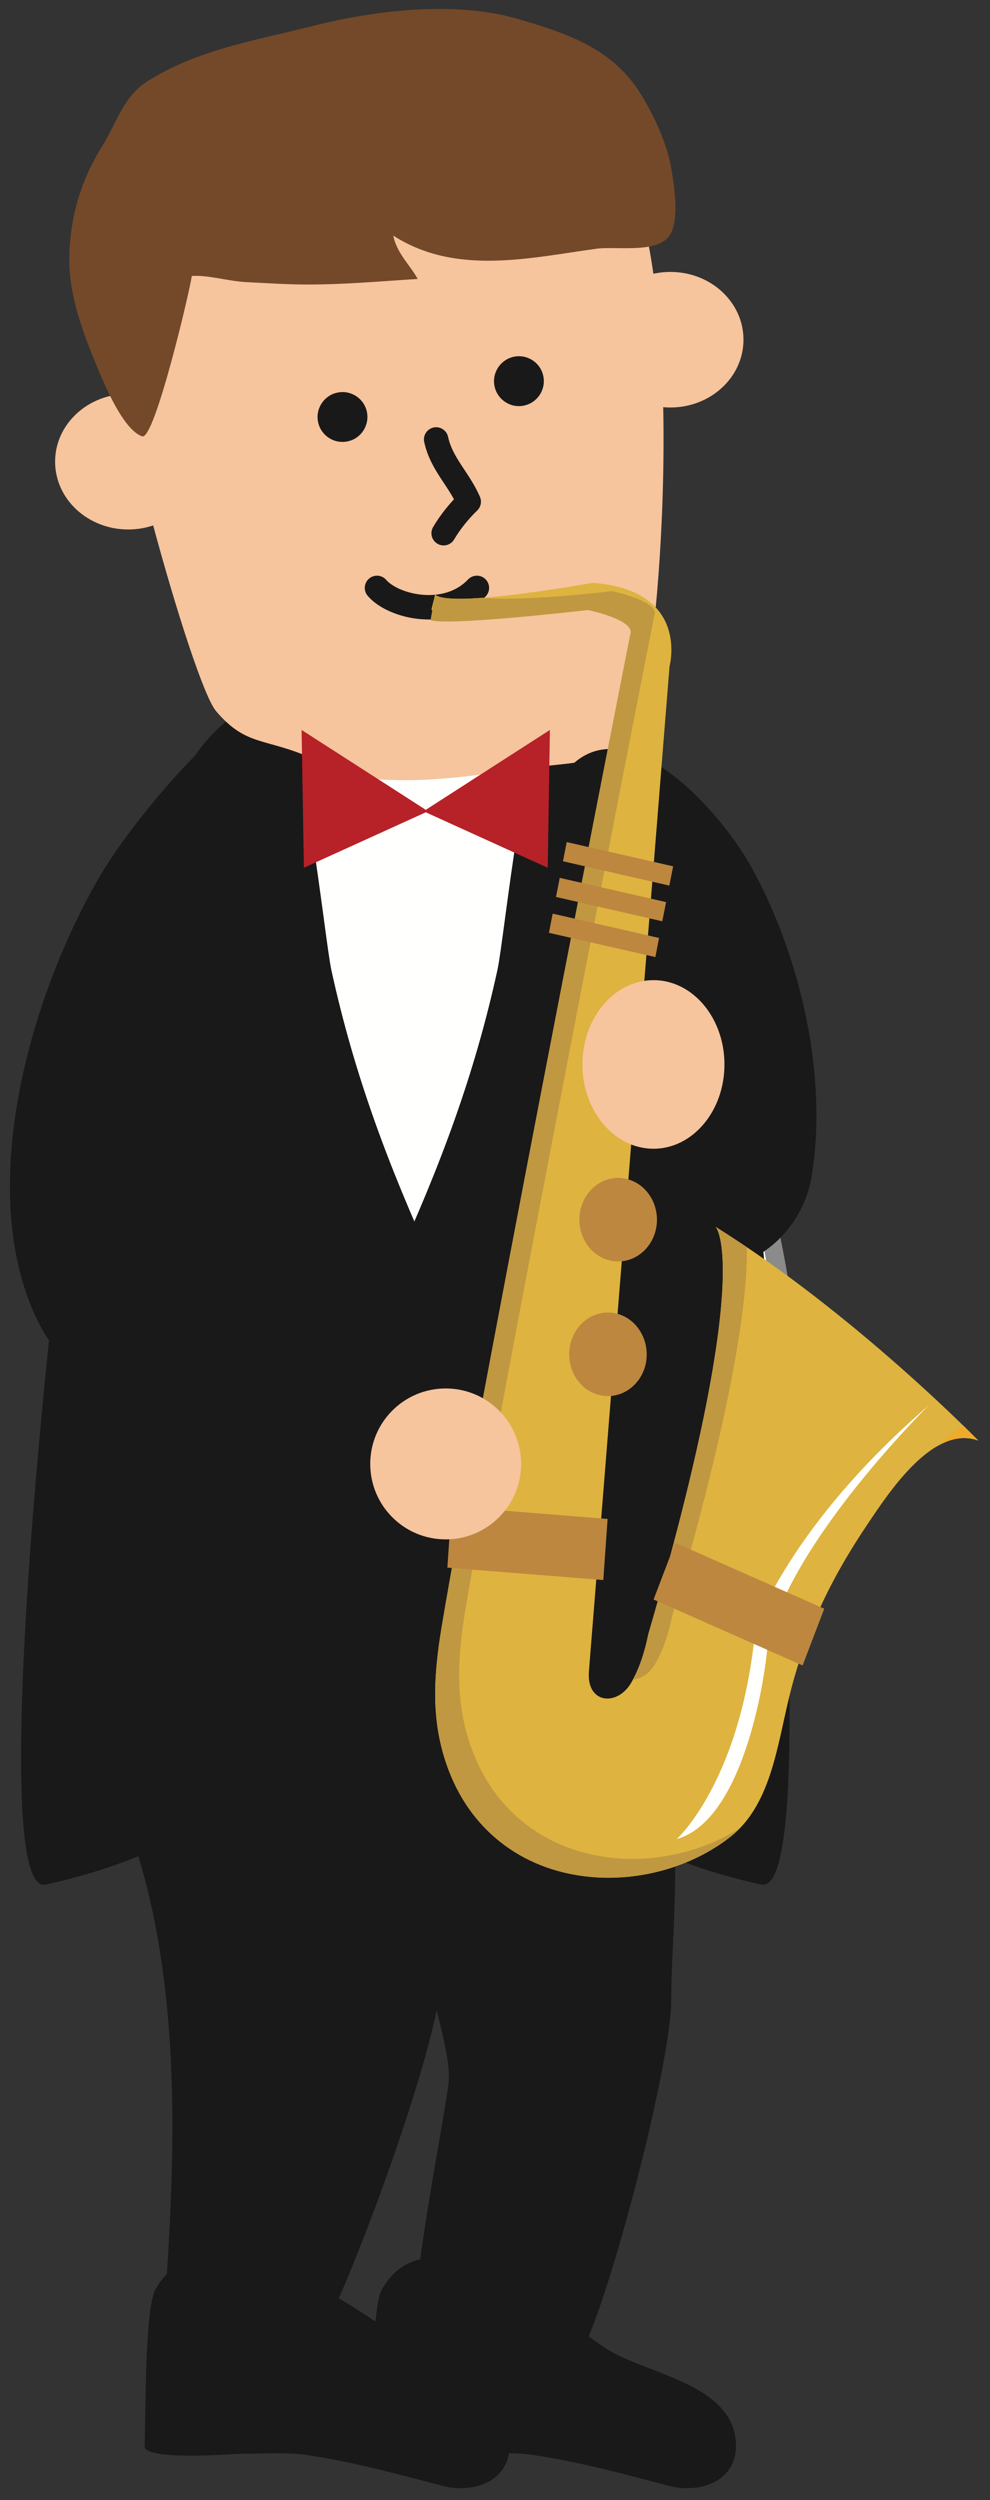 <?xml version="1.0" encoding="UTF-8"?>
<!DOCTYPE svg PUBLIC "-//W3C//DTD SVG 1.1//EN" "http://www.w3.org/Graphics/SVG/1.1/DTD/svg11.dtd">
<svg version="1.1" xmlns="http://www.w3.org/2000/svg" xmlns:xlink="http://www.w3.org/1999/xlink" x="0" y="0" width="218" height="550" viewBox="0, 0, 218, 550">
  <rect x="0" y="0" width="218" height="550" fill="#333333" stroke="none"/>
  <g id="Layer_1">
    <path d="M118.931,148.511 C108.267,142.046 91.528,143.921 82.153,151.206 C65.864,163.901 56.392,183.218 50.698,203.511 C39.36,243.979 15.229,284.468 16.382,327.573 C17.651,374.487 64.858,360.913 97.603,361.05 C114.888,361.147 132.28,360.952 149.497,358.979 C157.095,358.12 168.394,357.847 175.044,353.237 C183.335,347.476 179.702,338.921 178.14,329.175 C175.005,309.761 173.53,289.214 169.331,270.151 C162.29,238.159 153.901,208.101 138.784,179.663 C133.784,170.229 129.858,157.417 121.636,150.464 C120.796,149.741 119.878,149.097 118.931,148.511" fill="#FFFFFE"/>
    <path d="M118.931,148.511 L119.977,146.785 C115.113,143.842 109.24,142.546 103.342,142.542 C99.239,142.543 95.113,143.174 91.272,144.367 C87.431,145.561 83.871,147.316 80.915,149.613 L80.913,149.614 C72.525,156.152 65.92,164.373 60.7,173.508 C55.48,182.645 51.636,192.699 48.755,202.965 C43.272,222.548 34.705,242.282 27.468,262.44 C20.237,282.598 14.327,303.205 14.323,324.578 C14.323,325.591 14.336,326.608 14.365,327.628 C14.572,335.294 15.975,341.514 18.407,346.531 C20.229,350.291 22.635,353.36 25.48,355.801 C29.751,359.468 34.965,361.708 40.659,363.035 C46.358,364.361 52.562,364.787 58.955,364.789 C71.804,364.784 85.468,363.059 97.104,363.064 C97.266,363.064 97.422,363.065 97.573,363.067 L97.591,363.067 C99.777,363.08 101.965,363.086 104.155,363.086 C119.309,363.086 134.563,362.72 149.727,360.984 L149.724,360.984 C153.442,360.562 158.213,360.278 162.951,359.506 C167.69,358.723 172.434,357.485 176.193,354.895 L176.196,354.894 C178.454,353.33 180.042,351.468 181.004,349.419 C181.971,347.372 182.308,345.198 182.307,343.025 C182.305,340.727 181.942,338.404 181.498,336.042 C181.052,333.681 180.52,331.279 180.132,328.855 C177.012,309.559 175.54,288.978 171.302,269.717 C164.245,237.66 155.815,207.405 140.566,178.716 L140.567,178.718 C138.137,174.14 135.903,168.58 133.222,163.228 C130.533,157.88 127.395,152.702 122.938,148.923 L122.952,148.934 C122.01,148.124 121.006,147.422 119.992,146.794 L119.977,146.785 L118.931,148.511 L117.869,150.227 C118.75,150.771 119.581,151.357 120.32,151.993 L120.333,152.004 C124.099,155.179 127.035,159.883 129.615,165.038 C132.202,170.189 134.431,175.752 137.001,180.608 L137.002,180.61 C151.987,208.796 160.335,238.658 167.36,270.585 C171.52,289.449 172.998,309.962 176.147,329.496 C176.561,332.072 177.104,334.516 177.532,336.79 C177.962,339.063 178.273,341.164 178.271,343.025 C178.27,344.794 178.002,346.324 177.355,347.697 C176.703,349.067 175.668,350.34 173.892,351.58 L173.894,351.579 C171.003,353.599 166.772,354.802 162.301,355.523 C157.827,356.255 153.15,356.537 149.27,356.974 L149.267,356.975 C134.344,358.683 119.244,359.051 104.155,359.051 C101.974,359.051 99.793,359.044 97.614,359.032 L97.632,359.032 C97.45,359.029 97.274,359.029 97.104,359.029 C85.095,359.034 71.456,360.758 58.955,360.753 C53.434,360.753 48.144,360.419 43.349,359.483 C39.752,358.782 36.437,357.745 33.493,356.278 C29.077,354.069 25.492,350.938 22.873,346.355 C20.26,341.771 18.62,335.665 18.399,327.519 C18.372,326.536 18.359,325.557 18.359,324.578 C18.356,303.961 24.087,283.799 31.266,263.803 C38.438,243.808 47.049,224.003 52.641,204.055 C55.454,194.028 59.193,184.278 64.204,175.51 C69.217,166.74 75.493,158.955 83.394,152.797 L83.392,152.799 C85.888,150.856 89.026,149.289 92.469,148.221 C95.911,147.15 99.654,146.578 103.342,146.578 C108.65,146.575 113.826,147.769 117.885,150.236 L117.869,150.227 L118.931,148.511" fill="#8A8B8A"/>
    <path d="M60.503,155.776 C43.481,151.108 29.028,194.097 23.53,205.21 C18.267,215.854 -5.991,418.061 10.044,414.585 C94.351,396.284 102.534,311.909 103.208,301.616 C103.745,293.433 98.96,285.815 95.601,278.491 C85.571,256.577 77.983,236.421 72.964,213.374 C71.411,206.245 66.724,157.476 60.503,155.776" fill="#1A1919"/>
    <path d="M121.968,155.776 C139.019,151.108 153.472,194.097 158.97,205.21 C164.233,215.854 183.687,418.061 167.651,414.585 C83.345,396.284 79.946,311.909 79.282,301.616 C78.755,293.433 83.54,285.815 86.88,278.491 C96.929,256.577 104.507,236.421 109.536,213.374 C111.099,206.245 115.767,157.476 121.968,155.776" fill="#1A1919"/>
    <path d="M38.452,171.011 C48.56,159.78 60.962,149.233 69.429,151.304 C84.106,154.917 64.692,185.698 60.923,192.397 C45.796,219.272 37.368,271.694 74.517,281.753 C82.163,283.804 102.163,287.261 104.536,295.171 C93.003,298.198 82.456,310.894 71.753,317.026 C55.366,326.44 47.349,326.401 34.028,314.624 C23.677,305.464 14.058,303.101 7.798,289.526 C-5.503,260.679 7.026,217.808 22.573,191.792 C25.19,187.378 31.235,179.019 38.452,171.011" fill="#1A1919"/>
    <path d="M77.817,10.054 C71.694,11.597 65.767,14.097 60.942,16.519 C56.011,18.999 51.587,20.015 47.378,23.843 C43.198,27.593 39.048,31.363 35.464,35.992 C27.642,46.187 24.722,51.714 23.901,64.722 C22.886,80.894 42.329,150.249 47.563,156.421 C53.403,163.296 57.183,162.554 65.142,165.386 C71.099,167.495 74.272,170.601 80.952,171.245 C96.353,172.71 108.696,169.644 123.97,168.101 C137.573,166.714 136.128,162.651 141.919,149.546 C145.073,142.358 153.081,49.585 132.466,28.394 C126.108,21.851 119.653,15.699 110.776,13.765 C105.142,12.534 98.823,9.839 93.198,8.941 C88.267,8.159 82.983,8.765 77.817,10.054" fill="#F6C49D"/>
    <path d="M80.835,90.854 C81.313,93.843 79.282,96.675 76.294,97.144 C73.296,97.632 70.474,95.601 69.995,92.593 C69.517,89.624 71.558,86.792 74.556,86.323 C77.534,85.835 80.356,87.866 80.835,90.854" fill="#1A1919"/>
    <path d="M119.683,82.983 C120.161,85.972 118.13,88.784 115.132,89.272 C112.153,89.761 109.331,87.71 108.853,84.722 C108.374,81.733 110.415,78.921 113.403,78.433 C116.401,77.964 119.224,79.995 119.683,82.983" fill="#1A1919"/>
    <path d="M157.026,178.999 C160.679,183.159 163.706,187.534 165.649,191.108 C176.255,210.444 182.358,236.694 178.726,258.784 C176.44,272.612 162.437,283.276 149.077,276.831 C131.606,268.394 126.216,246.909 123.403,229.409 C120.669,212.241 113.364,191.89 121.157,175.269 C130.103,156.186 146.245,166.597 157.026,178.999" fill="#1A1919"/>
    <path d="M44.341,101.558 C44.341,109.8 37.134,116.479 28.237,116.479 C19.341,116.479 12.134,109.8 12.134,101.558 C12.134,93.335 19.341,86.636 28.237,86.636 C37.134,86.636 44.341,93.335 44.341,101.558" fill="#F6C49D"/>
    <path d="M163.716,74.722 C163.716,82.964 156.509,89.644 147.622,89.644 C138.735,89.644 131.509,82.964 131.509,74.722 C131.509,66.479 138.735,59.82 147.622,59.82 C156.509,59.82 163.716,66.479 163.716,74.722" fill="#F6C49D"/>
    <path d="M94.253,178.472 L66.411,160.581 L66.919,190.894 L94.253,178.472" fill="#B62228"/>
    <path d="M93.257,178.472 L121.089,160.581 L120.61,190.894 L93.257,178.472" fill="#B62228"/>
    <path d="M147.866,37.378 C147.847,37.163 147.808,36.968 147.778,36.792 C146.841,31.519 144.028,25.464 141.245,20.913 C135.073,10.816 125.337,7.456 114.116,4.195 C100.181,0.113 82.603,2.242 68.687,5.757 C56.294,8.902 43.579,10.874 32.515,17.847 C27.153,21.206 25.669,27.105 22.427,32.281 C17.69,39.878 15.337,48.12 15.259,57.085 C15.21,64.233 17.72,71.694 20.376,78.237 C22.183,82.71 26.782,94.487 31.313,95.991 C34.058,96.89 41.899,63.511 42.231,60.718 C45.776,60.445 50.269,61.87 54.263,62.066 C58.755,62.281 63.179,62.593 67.729,62.593 C76.167,62.593 84.126,61.851 91.978,61.363 C90.327,58.355 87.339,55.659 86.597,51.831 C100.347,60.679 116.587,56.734 131.46,54.702 C135.532,54.175 143.843,55.659 146.987,52.378 C149.771,49.488 148.56,41.421 147.866,37.378" fill="#734929"/>
    <path d="M93.412,97.244 C94.106,100.447 95.584,102.952 97.007,105.146 C98.445,107.348 99.827,109.282 100.749,111.431 L103.218,110.366 L101.352,108.429 C99.048,110.652 96.946,113.268 95.373,115.936 C94.619,117.215 95.046,118.863 96.326,119.617 C97.606,120.371 99.254,119.944 100.008,118.664 C101.286,116.487 103.129,114.182 105.083,112.303 C105.89,111.525 106.131,110.329 105.687,109.301 C104.459,106.469 102.839,104.263 101.518,102.217 C100.182,100.163 99.146,98.312 98.668,96.105 C98.354,94.654 96.922,93.732 95.471,94.047 C94.019,94.361 93.098,95.792 93.412,97.244" fill="#1A1919"/>
    <path d="M125.913,519.741 C126.099,519.644 126.274,519.565 126.44,519.468 C131.509,516.44 147.798,455.347 147.808,440.015 C147.808,420.288 153.325,383.608 136.753,369.819 C123.618,358.882 99.604,360.757 83.579,358.335 C85.103,358.569 86.636,397.495 87.017,400.171 C91.333,429.917 99.624,449.683 98.794,458.061 C97.954,466.421 87.144,518.12 92.769,518.257 C99.751,518.452 119.409,522.944 125.913,519.741" fill="#1A1919"/>
    <path d="M84.097,503.647 C94.868,484.565 123.696,510.21 133.208,516.499 C141.841,522.202 160.679,524.116 162.007,536.753 C162.935,545.542 154.497,548.745 147.271,546.851 C137.349,544.253 127.935,541.655 117.544,540.093 C112.759,539.37 107.739,539.858 103.003,539.8 C101.763,539.8 81.528,541.46 81.714,538.12 C81.978,533.081 81.675,507.925 84.097,503.647" fill="#1A1919"/>
    <path d="M66.577,519.741 C66.763,519.644 66.938,519.565 67.104,519.468 C72.173,516.44 97.065,450.425 97.075,435.073 C97.075,415.386 105.894,360.913 89.321,347.124 C76.196,336.186 40.269,360.757 24.243,358.335 C25.767,358.569 26.724,397.651 27.671,400.171 C47.183,451.186 31.88,519.155 37.495,519.292 C44.497,519.468 60.073,522.944 66.577,519.741" fill="#1A1919"/>
    <path d="M34.224,503.647 C44.985,484.565 75.503,505.972 85.015,512.241 C93.667,517.944 110.806,524.116 112.114,536.753 C113.062,545.542 104.634,548.745 97.407,546.851 C87.485,544.253 78.062,541.655 67.671,540.093 C62.886,539.37 57.847,539.858 53.13,539.8 C51.88,539.8 31.665,541.46 31.831,538.12 C32.104,533.081 31.792,507.925 34.224,503.647" fill="#1A1919"/>
    <path d="M80.971,131.081 C82.402,132.729 84.382,133.944 86.687,134.848 C88.993,135.738 91.639,136.279 94.401,136.281 C96.565,136.281 98.803,135.944 100.965,135.135 C103.124,134.328 105.202,133.036 106.962,131.185 C107.986,130.109 107.944,128.407 106.869,127.383 C105.793,126.359 104.091,126.401 103.067,127.477 C101.894,128.706 100.551,129.544 99.078,130.099 C97.608,130.65 96.006,130.903 94.401,130.903 C92.356,130.905 90.313,130.486 88.628,129.832 C86.943,129.191 85.632,128.275 85.054,127.581 C84.087,126.453 82.389,126.323 81.262,127.29 C80.135,128.256 80.005,129.954 80.971,131.081" fill="#1A1919"/>
    <path d="M138.784,139.585 C136.323,152.085 133.882,164.565 131.44,177.065 C126.118,204.311 120.835,231.538 115.61,258.784 C110.513,285.444 105.415,312.104 100.601,338.804 C99.468,345.151 98.325,351.519 97.251,357.905 C95.425,368.999 94.78,379.077 98.892,389.683 C104.321,403.667 116.108,411.577 129.907,412.886 C140.454,413.921 152.056,410.894 160.718,404.175 C169.585,397.28 171.05,384.644 173.677,373.765 C177.144,359.311 182.886,347.397 191.021,335.327 C195.767,328.257 205.532,313.315 215.425,316.909 C215.425,316.909 188.325,289.077 157.583,269.897 C157.583,269.897 166.333,278.765 142.769,359.448 C142.007,363.198 140.815,367.202 138.833,370.444 C135.747,375.386 129.106,374.761 129.683,367.671 C129.79,366.226 129.907,364.78 130.024,363.354 C130.815,353.472 131.606,343.608 132.407,333.745 C133.579,319.116 134.751,304.468 135.923,289.839 C137.251,273.335 138.579,256.831 139.907,240.347 C141.147,224.936 142.378,209.526 143.628,194.136 C144.546,182.71 145.454,171.323 146.362,159.917 C146.724,155.464 147.085,151.011 147.437,146.558 C147.437,146.558 151.997,129.819 130.503,128.218 C130.503,128.218 99.155,133.901 95.815,130.796 L95.015,134.058 C95.015,134.058 95.708,137.983 129.487,134.194 C129.487,134.194 140.103,136.382 138.784,139.585" fill="#DEB33F"/>
    <path d="M135.22,408.745 C121.392,407.417 109.614,399.507 104.185,385.542 C100.063,374.956 100.698,364.839 102.534,353.765 C103.618,347.378 104.751,341.03 105.894,334.644 C110.708,307.944 115.796,281.304 120.913,254.644 C126.118,227.397 131.421,200.171 136.724,172.925 C139.165,160.425 141.626,147.925 144.067,135.425 C145.386,132.241 134.78,130.054 134.78,130.054 C119.37,131.792 110.874,131.909 106.147,131.519 C101.079,131.89 96.929,131.831 95.815,130.796 L94.81,136.401 C94.81,136.401 95.708,137.983 129.487,134.194 C129.487,134.194 140.103,136.382 138.784,139.585 C136.323,152.085 133.882,164.565 131.44,177.065 C126.118,204.311 120.835,231.538 115.61,258.784 C110.513,285.444 105.415,312.104 100.601,338.804 C99.468,345.151 98.325,351.519 97.251,357.905 C95.425,368.999 94.78,379.077 98.892,389.683 C104.321,403.667 116.108,411.577 129.907,412.886 C140.454,413.921 152.056,410.894 160.718,404.175 C161.499,403.569 162.192,402.905 162.866,402.222 C154.663,407.378 144.526,409.644 135.22,408.745" fill="#C09841"/>
    <path d="M142.769,359.448 C142.085,362.847 141.021,366.44 139.36,369.487 C141.06,369.37 142.876,368.276 144.116,366.284 C146.089,363.061 147.3,359.058 148.062,355.288 C162.036,307.397 164.634,284.819 164.458,274.37 C162.192,272.847 159.897,271.343 157.583,269.897 C157.583,269.897 166.333,278.765 142.769,359.448" fill="#C09841"/>
    <path d="M206.45,318.101 C209.331,316.46 212.368,315.796 215.425,316.909 C215.425,316.909 214.272,315.737 212.202,313.706 C210.2,314.761 208.257,316.323 206.45,318.101" fill="#F0AB2B"/>
    <path d="M147.778,240.835 C146.792,245.815 142.271,248.999 137.671,247.925 C133.042,246.87 130.103,242.007 131.079,237.026 C132.046,232.065 136.587,228.901 141.196,229.936 C145.815,230.991 148.755,235.874 147.778,240.835" fill="#BD8740"/>
    <path d="M144.478,270.21 C143.491,275.19 138.96,278.354 134.36,277.3 C129.741,276.265 126.792,271.382 127.769,266.421 C128.745,261.44 133.286,258.276 137.886,259.331 C142.485,260.386 145.454,265.249 144.478,270.21" fill="#BD8740"/>
    <path d="M142.231,299.839 C141.245,304.8 136.714,307.964 132.114,306.929 C127.485,305.874 124.536,300.991 125.522,296.03 C126.489,291.069 131.03,287.886 135.64,288.94 C140.239,289.995 143.179,294.878 142.231,299.839" fill="#BD8740"/>
    <path d="M147.388,194.819 L123.97,189.468 L124.79,185.249 L148.228,190.581 L147.388,194.819" fill="#BD8740"/>
    <path d="M145.835,202.671 L122.427,197.319 L123.257,193.12 L146.675,198.452 L145.835,202.671" fill="#BD8740"/>
    <path d="M144.312,210.542 L120.874,205.21 L121.704,200.991 L145.122,206.343 L144.312,210.542" fill="#BD8740"/>
    <path d="M132.847,347.593 L98.511,344.858 L99.429,331.401 L133.794,334.155 L132.847,347.593" fill="#BD8740"/>
    <path d="M204.458,309.214 C204.458,309.214 170.728,342.417 168.706,364.897 C168.706,364.897 164.79,400.093 149.009,404.585 C149.009,404.585 163.247,391.831 166.362,358.022 C166.362,358.022 173.989,335.444 204.458,309.214" fill="#FFFFFE"/>
    <path d="M176.733,366.382 L143.921,351.87 L148.687,339.39 L181.499,353.901 L176.733,366.382" fill="#BD8740"/>
    <path d="M114.751,322.046 C114.751,331.226 107.31,338.647 98.14,338.647 C88.97,338.647 81.528,331.226 81.528,322.046 C81.528,312.866 88.97,305.444 98.14,305.444 C107.31,305.444 114.751,312.866 114.751,322.046" fill="#F6C49D"/>
    <path d="M159.526,234.175 C159.526,244.409 152.534,252.71 143.901,252.71 C135.259,252.71 128.247,244.409 128.247,234.175 C128.247,223.921 135.259,215.62 143.901,215.62 C152.534,215.62 159.526,223.921 159.526,234.175" fill="#F6C49D"/>
  </g>
</svg>
